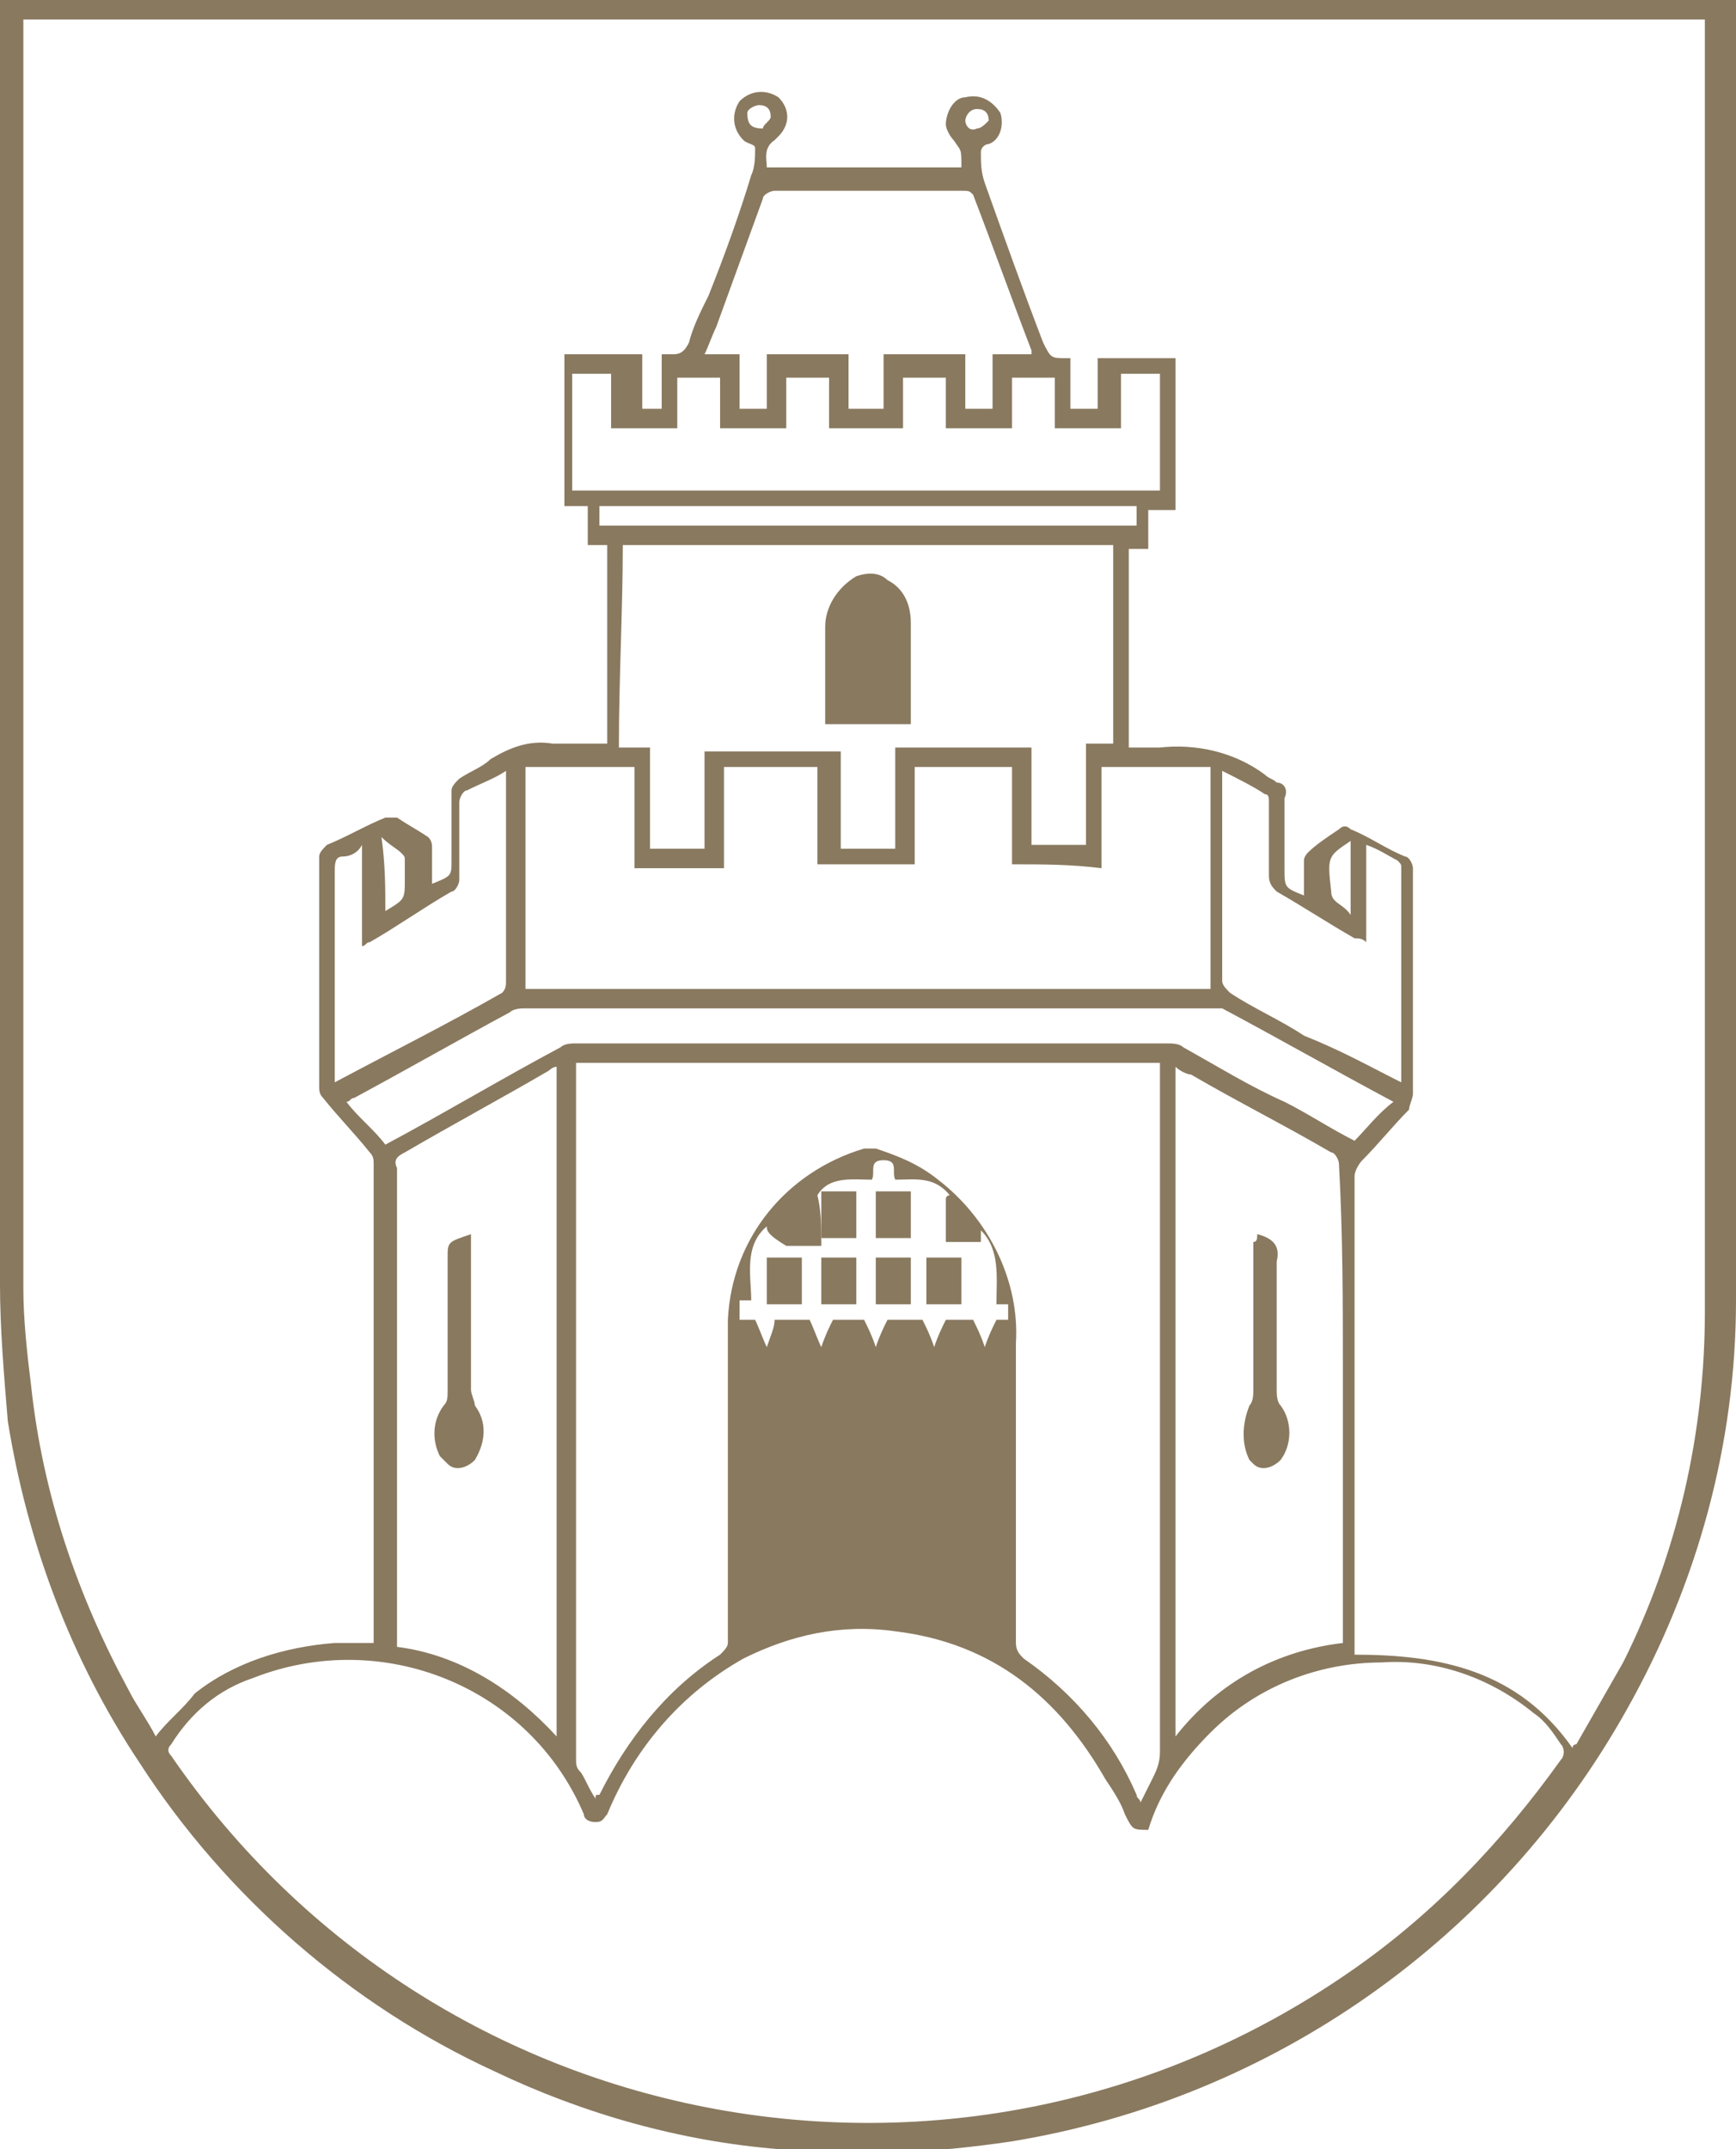 <svg xmlns="http://www.w3.org/2000/svg" xmlns:xlink="http://www.w3.org/1999/xlink" id="Ebene_1" x="0px" y="0px" viewBox="0 0 44.6 55.2" style="enable-background:new 0 0 44.6 55.2;" xml:space="preserve"> <style type="text/css"> .st0{fill:#89795F;} </style> <g id="Gruppe_2308" transform="translate(0 0.004)"> <g> <g id="Gruppe_2307" transform="translate(0 -0.004)"> <path id="Pfad_1266" class="st0" d="M0,0h44.6v0.3c0,11,0,22.1,0,33.1c0,3.7-1,7.3-2.8,10.5c-3.3,5.9-9.1,10-15.8,11.1 c-2,0.3-4,0.4-6,0.2c-2.5-0.2-5-0.9-7.3-2c-3.7-1.7-6.9-4.5-9.1-7.9c-1.8-2.7-2.9-5.7-3.4-8.8C0.1,35.3,0,34.1,0,33 C0,22.1,0,11.3,0,0.4V0z M0.6,0.5v0.3c0,10.8,0,21.5,0,32.3c0,0.8,0.1,1.7,0.2,2.5C1.1,38.4,2,41,3.3,43.4 c0.2,0.4,0.5,0.8,0.7,1.2c0.3-0.4,0.7-0.7,1-1.1c1-0.8,2.3-1.2,3.6-1.3c0.3,0,0.7,0,1,0c0-0.1,0-0.1,0-0.2c0-4,0-8.1,0-12.1 c0-0.1,0-0.2-0.1-0.3c-0.4-0.5-0.8-0.9-1.2-1.4c-0.1-0.1-0.1-0.2-0.1-0.3c0-2,0-3.9,0-5.9c0-0.1,0.1-0.2,0.2-0.3 c0.5-0.2,1-0.5,1.5-0.7c0.1,0,0.2,0,0.3,0c0.3,0.2,0.5,0.3,0.8,0.5c0.1,0.1,0.1,0.2,0.1,0.3c0,0.3,0,0.6,0,0.9 c0.5-0.2,0.5-0.2,0.5-0.6c0-0.6,0-1.2,0-1.8c0-0.1,0.1-0.2,0.2-0.3c0.3-0.2,0.6-0.3,0.8-0.5c0.5-0.3,1-0.5,1.6-0.4 c0.5,0,0.9,0,1.4,0V14h-0.5v-1h-0.6V9.1h2v1.4H17V9.1c0.1,0,0.2,0,0.3,0c0.2,0,0.3-0.1,0.4-0.3c0.1-0.4,0.3-0.8,0.5-1.2 c0.4-1,0.8-2.1,1.1-3.1c0.1-0.2,0.1-0.5,0.1-0.7c0-0.1-0.2-0.1-0.3-0.2c-0.3-0.3-0.3-0.7-0.1-1c0.3-0.3,0.7-0.3,1-0.1 c0,0,0,0,0,0c0.3,0.3,0.3,0.7,0,1c0,0,0,0-0.1,0.1c-0.3,0.2-0.2,0.5-0.2,0.7h5c0-0.5,0-0.4-0.2-0.7c-0.1-0.1-0.2-0.3-0.2-0.4 c0-0.3,0.2-0.7,0.5-0.7c0.4-0.1,0.7,0.1,0.9,0.4c0.1,0.3,0,0.7-0.3,0.8c-0.1,0-0.2,0.1-0.2,0.2c0,0.3,0,0.5,0.1,0.8 c0.5,1.4,1,2.8,1.5,4.1C27,9.2,27,9.2,27.4,9.2c0,0,0.1,0,0.1,0v1.3h0.7V9.2h2v3.9h-0.7v1h-0.5v5.1c0.3,0,0.6,0,0.8,0 c0.9-0.1,1.9,0.1,2.7,0.7c0.1,0.1,0.2,0.1,0.3,0.2c0.2,0,0.3,0.2,0.2,0.4c0,0.6,0,1.2,0,1.8c0,0.5,0,0.5,0.5,0.7 c0-0.3,0-0.6,0-0.9c0-0.1,0.1-0.2,0.1-0.2c0.2-0.2,0.5-0.4,0.8-0.6c0.1-0.1,0.2-0.1,0.3,0c0.5,0.2,0.9,0.5,1.4,0.7 c0.1,0,0.2,0.2,0.2,0.3c0,1.9,0,3.9,0,5.8c0,0.1-0.1,0.3-0.1,0.4c-0.4,0.4-0.8,0.9-1.2,1.3c-0.1,0.1-0.2,0.3-0.2,0.4 c0,4,0,8,0,12c0,0.1,0,0.2,0,0.3c2.2,0,4.2,0.4,5.6,2.4c0-0.1,0.1-0.1,0.1-0.1c0.4-0.7,0.8-1.4,1.2-2.1c1.4-2.8,2.1-5.9,2.1-9 c0-10.8,0-21.7,0-32.6V0.5L0.6,0.5z M29.5,47c-0.4,0-0.4,0-0.6-0.4c-0.1-0.3-0.3-0.6-0.5-0.9c-1.2-2.1-2.9-3.5-5.4-3.8 c-1.4-0.2-2.7,0.1-3.9,0.7c-1.6,0.9-2.8,2.3-3.5,4c-0.1,0.1-0.1,0.2-0.3,0.2c-0.2,0-0.3-0.1-0.3-0.2c-1.4-3.3-5.2-4.8-8.5-3.5 c-0.9,0.3-1.6,0.9-2.1,1.7c-0.1,0.1-0.1,0.2,0,0.3c6.8,9.9,20.3,12.4,30.2,5.6c2.2-1.5,4-3.4,5.5-5.5c0.1-0.1,0.1-0.3,0-0.4 c-0.2-0.3-0.4-0.6-0.7-0.8c-1.1-0.9-2.5-1.4-3.9-1.3c-1.6,0-3.2,0.6-4.4,1.8C30.4,45.2,29.8,46,29.5,47 M15.3,46.2 c0-0.1,0-0.1,0.1-0.1c0.7-1.4,1.7-2.7,3.1-3.6c0.1-0.1,0.2-0.2,0.2-0.3c0-1.6,0-3.2,0-4.8c0-1.2,0-2.4,0-3.5 c0.1-2.1,1.5-3.8,3.5-4.4c0.1,0,0.2,0,0.3,0c0.6,0.2,1.1,0.4,1.6,0.8c1.3,1,2.1,2.6,2,4.2c0,2.6,0,5.1,0,7.7 c0,0.2,0.1,0.3,0.2,0.4c1.3,0.9,2.3,2.1,2.9,3.5c0,0.1,0.1,0.1,0.1,0.2c0.1-0.2,0.2-0.4,0.3-0.6c0.1-0.2,0.2-0.4,0.2-0.7 c0-5.8,0-11.6,0-17.4v-0.3h-15c0,0.1,0,0.1,0,0.2v17.7c0,0.1,0,0.2,0.1,0.3C15,45.6,15.1,45.9,15.3,46.2 M26,22.2v-2.5h-2.5v2.5 H21v-2.5h-2.4v2.6h-2.3v-2.6h-2.8v5.7h17.6v-5.7h-2.8v2.6C27.5,22.2,26.8,22.2,26,22.2 M23,19.2h3.5v2.5h1.4v-2.6h0.7V14H16 c0,1.7-0.1,3.4-0.1,5.2h0.8v2.6h1.4v-2.5h3.5v2.5H23V19.2 M30.2,27.4v17.2c1.1-1.4,2.6-2.2,4.3-2.4v-0.3c0-0.9,0-1.7,0-2.6 c0-1.3,0-2.7,0-4c0-1.8,0-3.6-0.1-5.4c0-0.1-0.1-0.3-0.2-0.3c-1.2-0.7-2.4-1.3-3.6-2C30.5,27.6,30.3,27.5,30.2,27.4 M14.3,44.6 V27.4c-0.1,0-0.2,0.1-0.2,0.1c-1.2,0.7-2.5,1.4-3.7,2.1c-0.2,0.1-0.3,0.2-0.2,0.4c0,4,0,8,0,12v0.3 C11.8,42.5,13.2,43.4,14.3,44.6 M29.8,12.6v-3h-1V11h-1.7V9.7H26V11h-1.7V9.7h-1.1V11h-1.9V9.7h-1.1V11h-1.7V9.7h-1.1V11h-1.7 V9.6h-1v3H29.8z M26.5,9.1c0,0,0-0.1,0-0.1c-0.5-1.3-1-2.7-1.5-4c-0.1-0.1-0.1-0.1-0.3-0.1c-1.6,0-3.2,0-4.8,0 c-0.1,0-0.3,0.1-0.3,0.2c-0.4,1.1-0.8,2.2-1.2,3.3c-0.1,0.2-0.2,0.5-0.3,0.7h0.9v1.4h0.7V9.1h2.1v1.4h0.9V9.1h2.1v1.4h0.7V9.1 C25.9,9.1,26.1,9.1,26.5,9.1 M35.8,28.3c-1.5-0.8-2.9-1.6-4.4-2.4c-0.1,0-0.2,0-0.3,0H13.5c-0.1,0-0.3,0-0.4,0.1 c-1.3,0.7-2.7,1.5-4,2.2c-0.1,0-0.1,0.1-0.2,0.1c0.3,0.4,0.7,0.7,1,1.1c1.5-0.8,3-1.7,4.5-2.5c0.1-0.1,0.3-0.1,0.4-0.1 c5.1,0,10.2,0,15.2,0c0.1,0,0.3,0,0.4,0.1c0.9,0.5,1.7,1,2.6,1.4c0.6,0.3,1.2,0.7,1.8,1C35.1,29,35.4,28.6,35.8,28.3 M36,27.8 c0,0,0-0.1,0-0.1v-5.4c0-0.1,0-0.1-0.1-0.2c-0.2-0.1-0.5-0.3-0.8-0.4v2.5c-0.1-0.1-0.2-0.1-0.3-0.1c-0.7-0.4-1.3-0.8-2-1.2 c-0.1-0.1-0.2-0.2-0.2-0.4c0-0.7,0-1.3,0-1.9c0-0.1,0-0.2-0.1-0.2c-0.3-0.2-0.7-0.4-1.1-0.6c0,0,0,0.1,0,0.1c0,1.8,0,3.6,0,5.3 c0,0.1,0.1,0.2,0.2,0.3c0.6,0.4,1.3,0.7,1.9,1.1C34.5,27,35.2,27.4,36,27.8 M8.6,27.8C8.6,27.8,8.6,27.8,8.6,27.8 c1.5-0.8,2.9-1.5,4.3-2.3c0.1-0.1,0.1-0.2,0.1-0.3c0-1.7,0-3.5,0-5.2c0-0.1,0-0.1,0-0.2c-0.3,0.2-0.6,0.3-1,0.5 c-0.1,0-0.2,0.2-0.2,0.3c0,0.7,0,1.3,0,2c0,0.1-0.1,0.3-0.2,0.3c-0.7,0.4-1.4,0.9-2.1,1.3c-0.1,0-0.1,0.1-0.2,0.1v-2.6 C9.2,21.9,9,22,8.8,22c-0.2,0-0.2,0.2-0.2,0.4c0,1.7,0,3.5,0,5.2C8.6,27.7,8.6,27.7,8.6,27.8 M19.7,31.5 c-0.6,0.5-0.4,1.3-0.4,1.9c-0.1,0-0.2,0-0.3,0v0.5h0.4c0.1,0.2,0.2,0.5,0.3,0.7c0.1-0.3,0.2-0.5,0.2-0.7h0.9 c0.1,0.2,0.2,0.5,0.3,0.7c0.1-0.3,0.2-0.5,0.3-0.7h0.8c0.1,0.2,0.2,0.4,0.3,0.7c0.1-0.3,0.2-0.5,0.3-0.7h0.9 c0.1,0.2,0.2,0.4,0.3,0.7c0.1-0.3,0.2-0.5,0.3-0.7h0.7c0.1,0.2,0.2,0.4,0.3,0.7c0.1-0.3,0.2-0.5,0.3-0.7c0.1,0,0.2,0,0.3,0v-0.4 c-0.1,0-0.2,0-0.3,0c0-0.7,0.1-1.4-0.4-1.9c0,0.1,0,0.2,0,0.3h-0.9c0-0.4,0-0.7,0-1.1c0-0.1,0.1-0.1,0.1-0.1 c-0.4-0.5-0.9-0.4-1.4-0.4c-0.1-0.2,0.1-0.5-0.3-0.5c-0.4,0-0.2,0.3-0.3,0.5c-0.5,0-1.1-0.1-1.4,0.4c0.1,0.4,0.1,0.8,0.1,1.3 h-0.9C19.7,31.7,19.7,31.6,19.7,31.5 M15.4,13.5h13.8v-0.5H15.4C15.4,13.2,15.4,13.4,15.4,13.5 M9.9,23.4 c0.5-0.3,0.5-0.3,0.5-0.8c0-0.2,0-0.3,0-0.5c0-0.1,0-0.1-0.1-0.2c-0.1-0.1-0.3-0.2-0.5-0.4C9.9,22.2,9.9,22.8,9.9,23.4 M34.7,23.5v-1.9c-0.6,0.4-0.6,0.4-0.5,1.3C34.2,23.2,34.5,23.2,34.7,23.5 M25.4,3.1c0-0.2-0.1-0.3-0.3-0.3c0,0,0,0,0,0 c-0.2,0-0.3,0.2-0.3,0.3c0,0.1,0.1,0.3,0.3,0.2c0,0,0,0,0,0C25.2,3.3,25.3,3.2,25.4,3.1C25.4,3.1,25.4,3.1,25.4,3.1 M19.6,3.3 c0-0.1,0.2-0.2,0.2-0.3c0-0.2-0.1-0.3-0.3-0.3c-0.1,0-0.3,0.1-0.3,0.2c0,0,0,0,0,0C19.2,3.2,19.3,3.3,19.6,3.3"></path> <path id="Pfad_1267" class="st0" d="M23.4,18.6h-2.2c0-0.1,0-0.1,0-0.2c0-0.8,0-1.6,0-2.3c0-0.5,0.3-1,0.8-1.3 c0.3-0.1,0.6-0.1,0.8,0.1c0.4,0.2,0.6,0.6,0.6,1.1C23.4,16.8,23.4,17.7,23.4,18.6"></path> <path id="Pfad_1268" class="st0" d="M32.3,31.7C32.3,31.7,32.3,31.7,32.3,31.7c0.4,0.1,0.6,0.3,0.5,0.7c0,1.1,0,2.2,0,3.3 c0,0.1,0,0.3,0.1,0.4c0.3,0.4,0.3,1,0,1.4c-0.2,0.2-0.5,0.3-0.7,0.1c0,0-0.1-0.1-0.1-0.1c-0.2-0.4-0.2-0.9,0-1.4 c0.1-0.1,0.1-0.3,0.1-0.4c0-1.2,0-2.5,0-3.8C32.3,31.9,32.3,31.8,32.3,31.7"></path> <path id="Pfad_1269" class="st0" d="M12.1,31.7c0,1.4,0,2.7,0,4c0,0.1,0.1,0.3,0.1,0.4c0.3,0.4,0.3,0.9,0,1.4 c-0.2,0.2-0.5,0.3-0.7,0.1c-0.1-0.1-0.1-0.1-0.2-0.2c-0.2-0.4-0.2-0.9,0.1-1.3c0.1-0.1,0.1-0.2,0.1-0.4c0-1.1,0-2.3,0-3.4 C11.5,31.9,11.5,31.9,12.1,31.7"></path> <rect id="Rechteck_1324" x="21.1" y="30.6" class="st0" width="0.9" height="1.2"></rect> <rect id="Rechteck_1325" x="22.5" y="30.6" class="st0" width="0.9" height="1.2"></rect> <rect id="Rechteck_1326" x="19.7" y="32.3" class="st0" width="0.9" height="1.2"></rect> <rect id="Rechteck_1327" x="21.1" y="32.3" class="st0" width="0.9" height="1.2"></rect> <rect id="Rechteck_1328" x="22.5" y="32.3" class="st0" width="0.9" height="1.2"></rect> <rect id="Rechteck_1329" x="23.8" y="32.3" class="st0" width="0.9" height="1.2"></rect> </g> </g> </g> </svg>